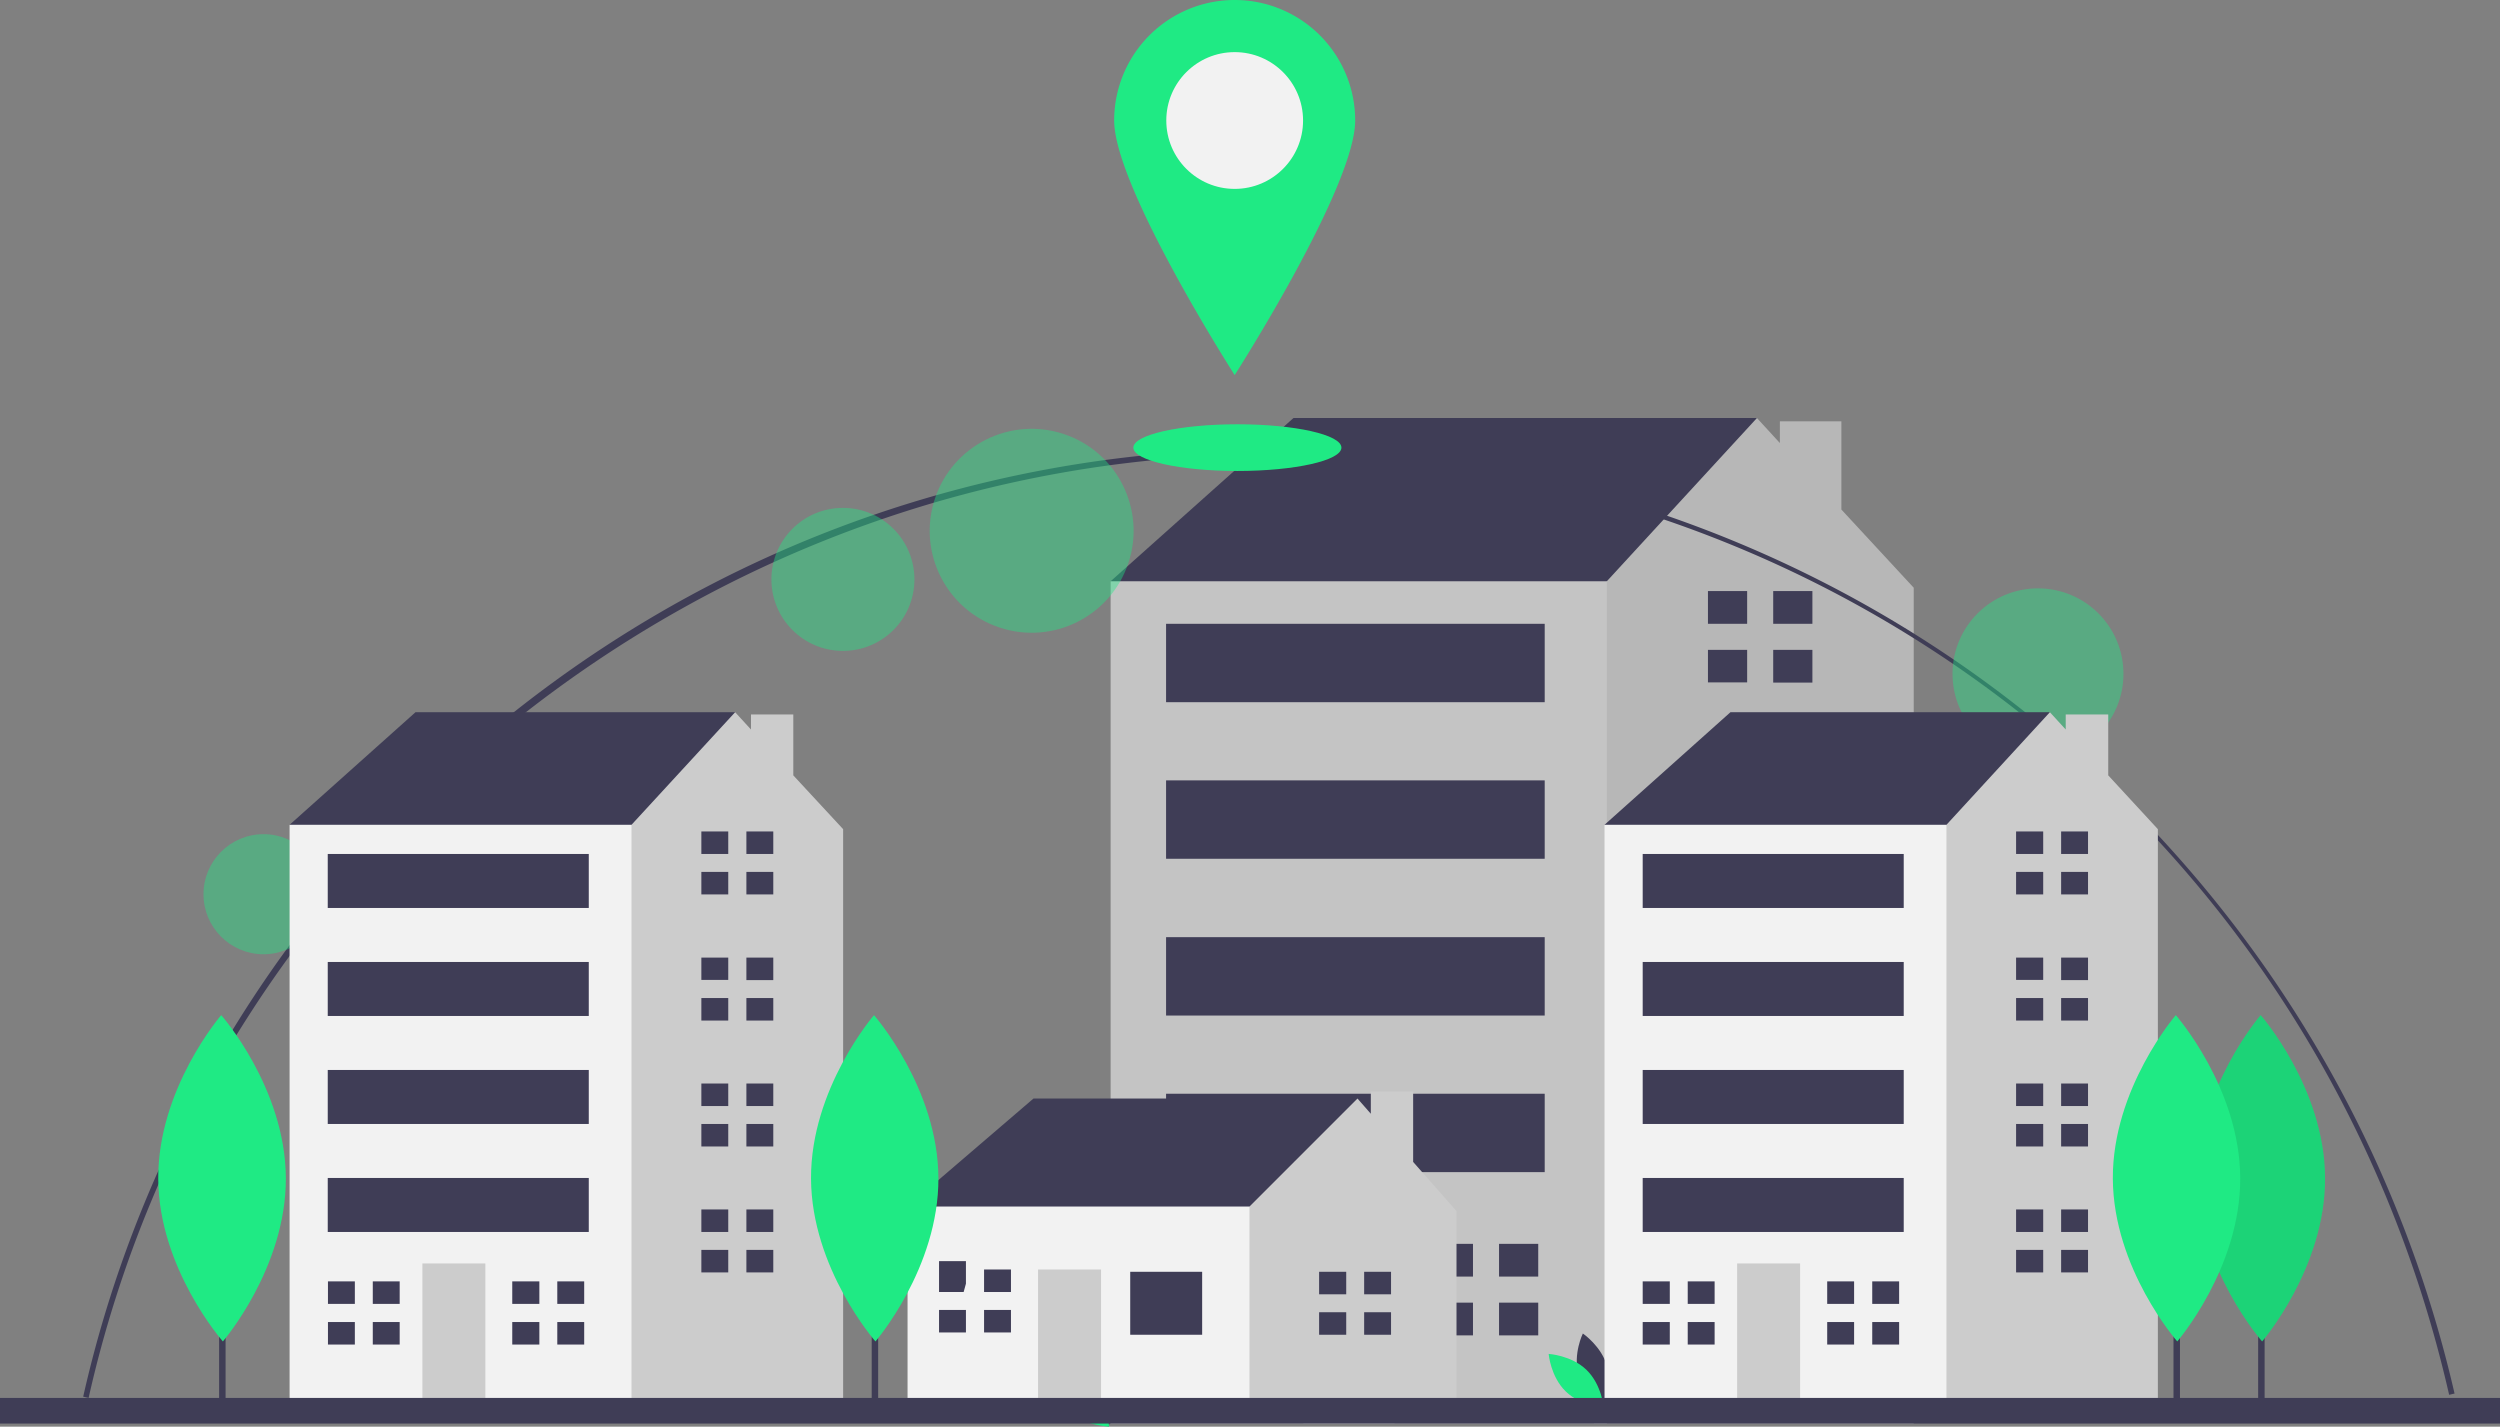 <svg xmlns="http://www.w3.org/2000/svg" id="Layer_1" data-name="Layer 1" viewBox="0 0 1199.1 684.3"><rect x="0" y="0" width="1199.1" height="684.3" fill="#808080" stroke="none"/><defs><style>.cls-1,.cls-7{fill:#1fea84;}.cls-2{fill:#3f3d56;}.cls-3{fill:#b7b7b7;}.cls-4{fill:#c4c4c4;}.cls-5{fill:#ccc;}.cls-6{opacity:0.1;}.cls-6,.cls-7{isolation:isolate;}.cls-7{opacity:0.4;}.cls-8{fill:#f2f2f2;}</style></defs><title>Franquia Nova Versão</title><g id="Layer_3" data-name="Layer 3"><path class="cls-1" d="M1045,534.1c.3,62.7-43.8,113.8-43.8,113.8s-44.6-50.6-44.9-113.4,43.8-113.8,43.8-113.8S1044.8,471.3,1045,534.1Z" transform="translate(-10.9 -9.4)"></path><path class="cls-2" d="M525.5,670.6c3.8,14.2,17,23,17,23s6.9-14.2,3.1-28.5-17-23-17-23S521.6,656.4,525.5,670.6Z" transform="translate(-10.9 -9.4)"></path><path class="cls-1" d="M531.1,667.6c10.6,10.3,11.8,26.1,11.8,26.1s-15.8-.9-26.4-11.1-11.8-26.1-11.8-26.1S520.6,657.3,531.1,667.6Z" transform="translate(-10.9 -9.4)"></path><polygon class="cls-2" points="548.4 291.3 532.7 278.8 620.4 200.5 842.7 200.5 842.7 269.4 698.7 366.5 548.4 291.3"></polygon><polygon class="cls-3" points="883.2 244.4 883.2 202.1 853.7 202.1 853.7 212.5 842.7 200.5 770.7 278.8 742.5 297.6 698.8 616.9 764.7 682.8 917.9 682.8 917.9 281.9 883.2 244.4"></polygon><rect class="cls-4" x="532.7" y="278.8" width="238" height="404"></rect><rect class="cls-5" x="625.1" y="584.1" width="43.8" height="98.6"></rect><polygon class="cls-2" points="578.1 612.3 578.1 596.6 559.3 596.6 559.3 612.3 576.5 612.3 578.1 612.3"></polygon><polygon class="cls-2" points="576.5 624.8 559.3 624.8 559.3 640.5 578.1 640.5 578.1 624.8 576.5 624.8"></polygon><rect class="cls-2" x="590.6" y="596.6" width="18.8" height="15.7"></rect><rect class="cls-2" x="590.6" y="624.8" width="18.8" height="15.7"></rect><polygon class="cls-2" points="706.5 612.3 706.5 596.6 687.7 596.6 687.7 612.3 704.9 612.3 706.5 612.3"></polygon><polygon class="cls-2" points="704.9 624.8 687.7 624.8 687.7 640.5 706.5 640.5 706.5 624.8 704.9 624.8"></polygon><rect class="cls-2" x="719" y="596.6" width="18.8" height="15.7"></rect><rect class="cls-2" x="719" y="624.8" width="18.8" height="15.7"></rect><polygon class="cls-2" points="838 299.2 838 283.5 819.2 283.5 819.2 299.2 836.4 299.2 838 299.2"></polygon><polygon class="cls-2" points="836.4 311.7 819.2 311.7 819.2 327.3 838 327.3 838 311.7 836.4 311.7"></polygon><rect class="cls-2" x="850.5" y="283.5" width="18.8" height="15.7"></rect><rect class="cls-2" x="850.5" y="311.7" width="18.8" height="15.7"></rect><polygon class="cls-2" points="838 386.8 838 371.2 819.2 371.2 819.2 386.8 836.4 386.8 838 386.8"></polygon><polygon class="cls-2" points="836.4 399.4 819.2 399.4 819.2 415 838 415 838 399.4 836.4 399.4"></polygon><rect class="cls-2" x="850.5" y="371.2" width="18.8" height="15.7"></rect><rect class="cls-2" x="850.5" y="399.4" width="18.8" height="15.7"></rect><polygon class="cls-2" points="838 474.5 838 458.9 819.2 458.9 819.2 474.5 836.4 474.5 838 474.5"></polygon><polygon class="cls-2" points="836.4 487 819.2 487 819.2 502.7 838 502.7 838 487 836.4 487"></polygon><rect class="cls-2" x="850.5" y="458.9" width="18.8" height="15.7"></rect><rect class="cls-2" x="850.5" y="487" width="18.8" height="15.7"></rect><polygon class="cls-2" points="838 562.2 838 546.5 819.2 546.5 819.2 562.2 836.4 562.2 838 562.2"></polygon><polygon class="cls-2" points="836.4 574.7 819.2 574.7 819.2 590.4 838 590.4 838 574.7 836.4 574.7"></polygon><rect class="cls-2" x="850.5" y="546.5" width="18.8" height="15.7"></rect><rect class="cls-2" x="850.5" y="574.7" width="18.8" height="15.7"></rect><rect class="cls-2" x="559.3" y="299.2" width="181.6" height="37.6"></rect><rect class="cls-2" x="559.3" y="374.3" width="181.6" height="37.6"></rect><rect class="cls-2" x="559.3" y="449.5" width="181.6" height="37.6"></rect><rect class="cls-2" x="559.3" y="524.6" width="181.6" height="37.6"></rect></g><g id="Layer_2" data-name="Layer 2"><path class="cls-2" d="M53.4,679.9l-2.6-.6C79.4,552.3,151.2,436.9,253,354.5,503.5,152,870.7,190.8,1073.2,441.3a584,584,0,0,1,115,236.5l-2.6.6c-60.5-265.5-293.2-451-565.9-451C350.5,227.4,112.3,417.7,53.4,679.9Z" transform="translate(-10.9 -9.4)"></path><rect class="cls-2" x="1083.1" y="549.3" width="3.1" height="123.6"></rect><path class="cls-1" d="M1126.1,574.4c.2,43.2-30.2,78.4-30.2,78.4s-30.7-34.9-30.9-78.1,30.2-78.4,30.2-78.4S1125.9,531.2,1126.1,574.4Z" transform="translate(-10.9 -9.4)"></path><path class="cls-6" d="M1126.1,574.4c.2,43.2-30.2,78.4-30.2,78.4s-30.7-34.9-30.9-78.1,30.2-78.4,30.2-78.4S1125.9,531.2,1126.1,574.4Z" transform="translate(-10.9 -9.4)"></path><circle class="cls-7" cx="505.7" cy="263.95" r="48.9" transform="translate(84.47 650.83) rotate(-71.56)"></circle><circle class="cls-7" cx="404.3" cy="277.9" r="34.3"></circle><circle class="cls-7" cx="126.4" cy="428.9" r="28.8"></circle><circle class="cls-7" cx="977.5" cy="323.2" r="41"></circle><path class="cls-2" d="M768,668.6c2.7,9.8,11.7,15.9,11.7,15.9s4.8-9.8,2.1-19.6S770.1,649,770.1,649,765.3,658.8,768,668.6Z" transform="translate(-10.9 -9.4)"></path><path class="cls-1" d="M771.9,666.5c7.3,7.1,8.2,18,8.2,18s-10.9-.6-18.2-7.7-8.2-18-8.2-18S764.6,659.4,771.9,666.5Z" transform="translate(-10.9 -9.4)"></path><polygon class="cls-2" points="441.7 589.5 435.3 578.7 495.7 526.9 651.1 526.9 651.1 542 595 602.5 530.2 615.4 441.7 589.5"></polygon><polygon class="cls-5" points="677.8 557.3 677.8 523.5 657.5 523.5 657.5 534.2 651.1 526.9 599.3 578.7 590.7 587.3 579.9 630.5 599.3 678 698.6 678 698.6 580.9 677.8 557.3"></polygon><rect class="cls-8" x="435.3" y="578.7" width="164" height="99.3"></rect><rect class="cls-2" x="542.1" y="610" width="34.5" height="30.2"></rect><rect class="cls-5" x="497.9" y="608.9" width="30.2" height="69.1"></rect><polygon class="cls-2" points="463.3 615.7 463.3 604.9 450.4 604.9 450.4 619.7 462.2 619.7 463.3 615.7"></polygon><polygon class="cls-2" points="462.2 628.3 450.4 628.3 450.4 639.1 463.3 639.1 463.3 628.3 462.2 628.3"></polygon><rect class="cls-2" x="472" y="608.9" width="12.9" height="10.8"></rect><rect class="cls-2" x="472" y="628.3" width="12.9" height="10.8"></rect><polygon class="cls-2" points="645.7 620.8 645.7 610 632.7 610 632.7 620.8 644.6 620.8 645.7 620.8"></polygon><polygon class="cls-2" points="644.6 629.4 632.7 629.4 632.7 640.2 645.7 640.2 645.7 629.4 644.6 629.4"></polygon><rect class="cls-2" x="654.3" y="610" width="12.9" height="10.8"></rect><rect class="cls-2" x="654.3" y="629.4" width="12.9" height="10.8"></rect><polygon class="cls-2" points="149.7 404.2 138.9 395.6 199.3 341.6 352.6 341.6 352.6 389.1 253.3 456 149.7 404.2"></polygon><polygon class="cls-5" points="380.5 371.9 380.5 342.7 360.2 342.7 360.2 349.9 352.6 341.6 302.9 395.6 283.5 408.5 253.4 628.6 298.8 674 404.4 674 404.4 397.7 380.5 371.9"></polygon><rect class="cls-8" x="138.9" y="395.6" width="164" height="278.4"></rect><rect class="cls-5" x="202.6" y="606" width="30.2" height="68"></rect><polygon class="cls-2" points="170.2 625.4 170.2 614.6 157.3 614.6 157.3 625.4 169.1 625.4 170.2 625.4"></polygon><polygon class="cls-2" points="169.1 634.1 157.3 634.1 157.3 644.9 170.2 644.9 170.2 634.1 169.1 634.1"></polygon><rect class="cls-2" x="178.8" y="614.6" width="12.9" height="10.8"></rect><rect class="cls-2" x="178.8" y="634.1" width="12.9" height="10.8"></rect><polygon class="cls-2" points="258.7 625.4 258.7 614.6 245.7 614.6 245.7 625.4 257.6 625.4 258.7 625.4"></polygon><polygon class="cls-2" points="257.6 634.1 245.7 634.1 245.7 644.9 258.7 644.9 258.7 634.1 257.6 634.1"></polygon><rect class="cls-2" x="267.3" y="614.6" width="12.9" height="10.8"></rect><rect class="cls-2" x="267.3" y="634.1" width="12.9" height="10.8"></rect><polygon class="cls-2" points="349.3 409.6 349.3 398.8 336.4 398.8 336.4 409.6 348.2 409.6 349.3 409.6"></polygon><polygon class="cls-2" points="348.2 418.2 336.4 418.2 336.4 429 349.3 429 349.3 418.2 348.2 418.2"></polygon><rect class="cls-2" x="358" y="398.8" width="12.9" height="10.8"></rect><rect class="cls-2" x="358" y="418.2" width="12.9" height="10.8"></rect><polygon class="cls-2" points="349.3 470 349.3 459.3 336.4 459.3 336.4 470 348.2 470 349.3 470"></polygon><polygon class="cls-2" points="348.2 478.7 336.4 478.7 336.4 489.5 349.3 489.5 349.3 478.7 348.2 478.7"></polygon><rect class="cls-2" x="358" y="459.3" width="12.9" height="10.8"></rect><rect class="cls-2" x="358" y="478.7" width="12.9" height="10.8"></rect><polygon class="cls-2" points="349.3 530.5 349.3 519.7 336.4 519.7 336.4 530.5 348.2 530.5 349.3 530.5"></polygon><polygon class="cls-2" points="348.2 539.1 336.4 539.1 336.4 549.9 349.3 549.9 349.3 539.1 348.2 539.1"></polygon><rect class="cls-2" x="358" y="519.7" width="12.9" height="10.8"></rect><rect class="cls-2" x="358" y="539.1" width="12.9" height="10.8"></rect><polygon class="cls-2" points="349.3 590.9 349.3 580.1 336.4 580.1 336.4 590.9 348.2 590.9 349.3 590.9"></polygon><polygon class="cls-2" points="348.2 599.5 336.4 599.5 336.4 610.3 349.3 610.3 349.3 599.5 348.2 599.5"></polygon><rect class="cls-2" x="358" y="580.1" width="12.9" height="10.8"></rect><rect class="cls-2" x="358" y="599.5" width="12.9" height="10.8"></rect><rect class="cls-2" x="157.2" y="409.6" width="125.2" height="25.9"></rect><rect class="cls-2" x="157.2" y="461.4" width="125.2" height="25.9"></rect><rect class="cls-2" x="157.2" y="513.2" width="125.2" height="25.9"></rect><rect class="cls-2" x="157.2" y="565" width="125.2" height="25.9"></rect><polygon class="cls-2" points="780.4 404.2 769.6 395.6 830 341.6 983.2 341.6 983.2 389.1 883.9 456 780.4 404.2"></polygon><polygon class="cls-5" points="1011.2 371.9 1011.2 342.7 990.8 342.7 990.8 349.9 983.2 341.6 933.6 395.6 914.2 408.5 884 628.6 929.5 674 1035 674 1035 397.7 1011.2 371.9"></polygon><rect class="cls-8" x="769.6" y="395.6" width="164" height="278.4"></rect><rect class="cls-5" x="833.2" y="606" width="30.2" height="68"></rect><polygon class="cls-2" points="800.9 625.4 800.9 614.6 787.9 614.6 787.9 625.4 799.8 625.4 800.9 625.4"></polygon><polygon class="cls-2" points="799.8 634.1 787.9 634.1 787.9 644.9 800.9 644.9 800.9 634.1 799.8 634.1"></polygon><rect class="cls-2" x="809.5" y="614.6" width="12.9" height="10.8"></rect><rect class="cls-2" x="809.5" y="634.1" width="12.9" height="10.8"></rect><polygon class="cls-2" points="889.3 625.4 889.3 614.6 876.4 614.6 876.4 625.4 888.3 625.4 889.3 625.4"></polygon><polygon class="cls-2" points="888.3 634.1 876.4 634.1 876.4 644.9 889.3 644.9 889.3 634.1 888.3 634.1"></polygon><rect class="cls-2" x="898" y="614.6" width="12.9" height="10.8"></rect><rect class="cls-2" x="898" y="634.1" width="12.9" height="10.8"></rect><polygon class="cls-2" points="980 409.6 980 398.8 967 398.8 967 409.6 978.9 409.6 980 409.6"></polygon><polygon class="cls-2" points="978.9 418.2 967 418.2 967 429 980 429 980 418.2 978.9 418.2"></polygon><rect class="cls-2" x="988.6" y="398.8" width="12.9" height="10.8"></rect><rect class="cls-2" x="988.6" y="418.2" width="12.9" height="10.8"></rect><polygon class="cls-2" points="980 470 980 459.3 967 459.3 967 470 978.9 470 980 470"></polygon><polygon class="cls-2" points="978.9 478.7 967 478.7 967 489.5 980 489.5 980 478.7 978.9 478.7"></polygon><rect class="cls-2" x="988.6" y="459.3" width="12.9" height="10.8"></rect><rect class="cls-2" x="988.6" y="478.7" width="12.9" height="10.8"></rect><polygon class="cls-2" points="980 530.5 980 519.7 967 519.7 967 530.5 978.9 530.5 980 530.5"></polygon><polygon class="cls-2" points="978.9 539.1 967 539.1 967 549.9 980 549.9 980 539.1 978.9 539.1"></polygon><rect class="cls-2" x="988.6" y="519.7" width="12.9" height="10.8"></rect><rect class="cls-2" x="988.6" y="539.1" width="12.9" height="10.8"></rect><polygon class="cls-2" points="980 590.9 980 580.1 967 580.1 967 590.9 978.9 590.9 980 590.9"></polygon><polygon class="cls-2" points="978.9 599.5 967 599.5 967 610.3 980 610.3 980 599.5 978.9 599.5"></polygon><rect class="cls-2" x="988.6" y="580.1" width="12.9" height="10.8"></rect><rect class="cls-2" x="988.6" y="599.5" width="12.9" height="10.8"></rect><rect class="cls-2" x="787.9" y="409.6" width="125.2" height="25.9"></rect><rect class="cls-2" x="787.9" y="461.4" width="125.2" height="25.9"></rect><rect class="cls-2" x="787.9" y="513.2" width="125.2" height="25.9"></rect><rect class="cls-2" x="787.9" y="565" width="125.2" height="25.9"></rect><rect class="cls-2" y="670.5" width="1199.1" height="12.3"></rect><rect class="cls-2" x="105.1" y="549.3" width="3.1" height="123.6"></rect><path class="cls-1" d="M148,574.4c.2,43.2-30.2,78.4-30.2,78.4s-30.8-34.9-31-78.1S117,496.3,117,496.3,147.8,531.2,148,574.4Z" transform="translate(-10.9 -9.4)"></path><rect class="cls-2" x="418.1" y="549.3" width="3.1" height="123.6"></rect><path class="cls-1" d="M461,574.4c.2,43.2-30.2,78.4-30.2,78.4s-30.7-34.9-30.9-78.1,30.2-78.4,30.2-78.4S460.8,531.2,461,574.4Z" transform="translate(-10.9 -9.4)"></path><rect class="cls-2" x="1042.5" y="549.3" width="3.1" height="123.6"></rect><path class="cls-1" d="M1085.4,574.4c.2,43.2-30.2,78.4-30.2,78.4s-30.7-34.9-30.9-78.1,30.2-78.4,30.2-78.4S1085.2,531.2,1085.4,574.4Z" transform="translate(-10.9 -9.4)"></path><ellipse class="cls-1" cx="593.5" cy="214.7" rx="49.9" ry="11.2"></ellipse><path class="cls-1" d="M660.9,67.2c0,31.9-57.8,122.1-57.8,122.1S545.3,99.1,545.3,67.2a57.8,57.8,0,1,1,115.6,0Z" transform="translate(-10.9 -9.4)"></path><circle class="cls-8" cx="592.2" cy="57.8" r="32.8"></circle></g></svg>